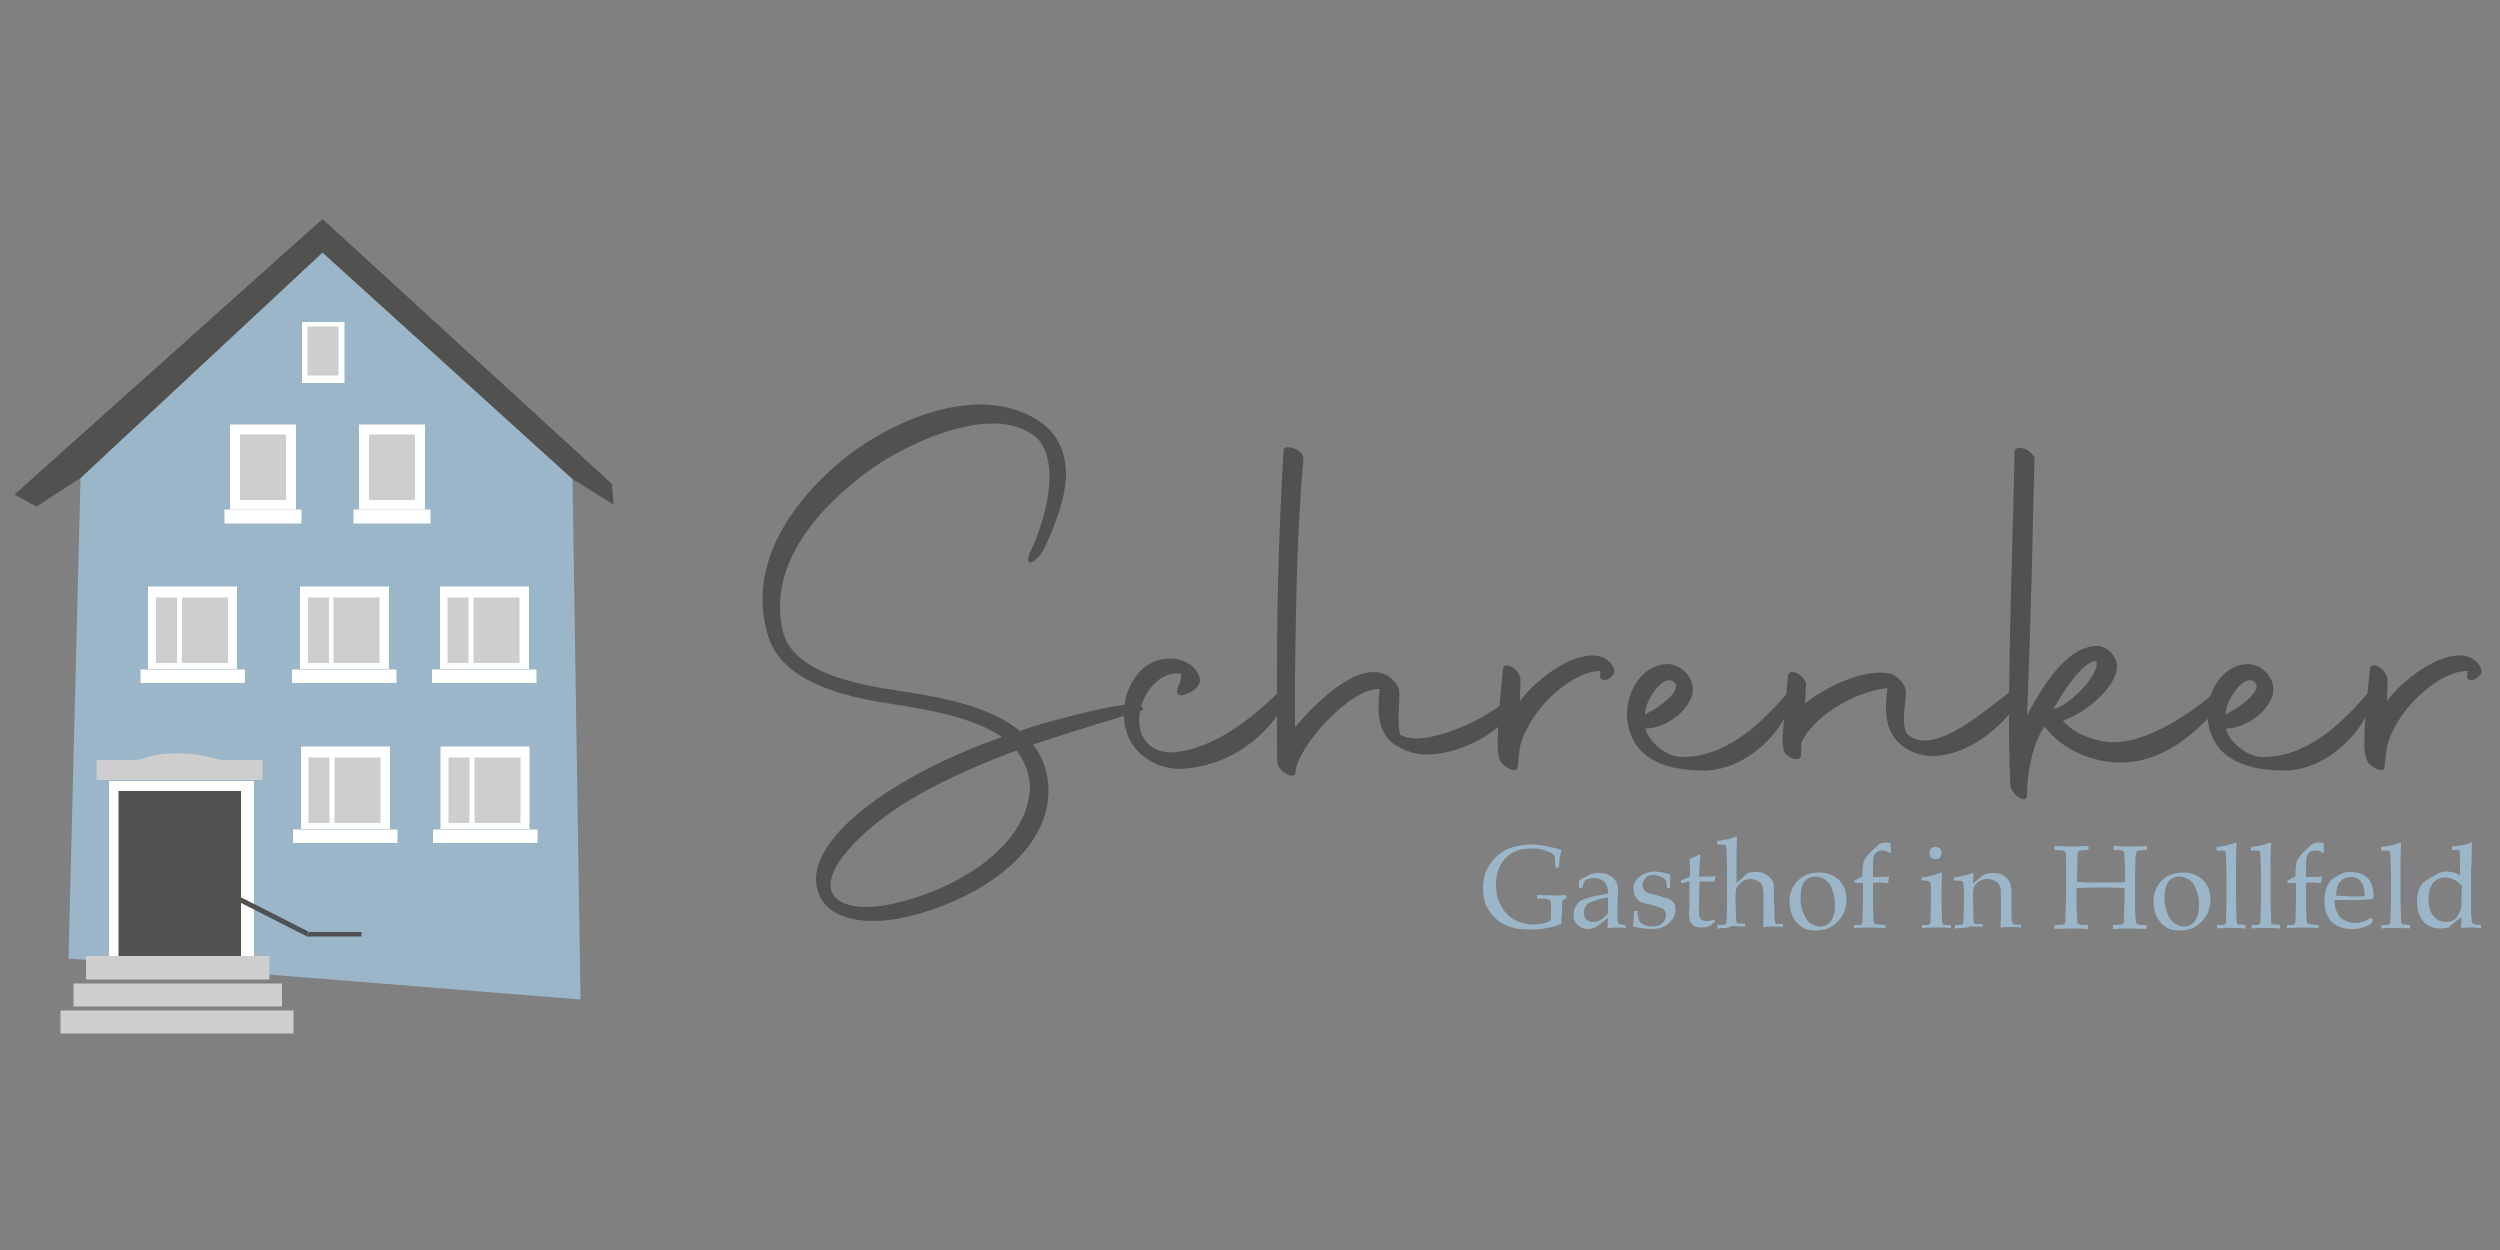 <svg xmlns="http://www.w3.org/2000/svg" xmlns:xlink="http://www.w3.org/1999/xlink" id="Ebene_1" x="0px" y="0px" viewBox="0 0 500 250" style="enable-background:new 0 0 500 250;" xml:space="preserve"><rect x="0" y="0" width="500" height="250" fill="#808080" stroke="none"/><style type="text/css">	.st0{fill:#515150;}	.st1{fill:#9CB6C9;}	.st2{fill:#FFFFFF;}	.st3{fill:#CFCECE;}	.st4{fill:#525151;}</style><g>	<g>		<path class="st0" d="M204,146.2c3.5-1.3,7.1-2.2,10.6-3.1c9.5-2.4,12.8-2.6,13.7-1.8c0.5,0.6,0.4,0.7-0.3,0.9l-12.4,3.8l-9,2.9    c1.9,2.4,3.1,5.5,3.1,9.2c0,13.3-15.8,22.9-30.4,25.7c-1.4,0.2-2.9,0.4-4.6,0.4c-5.7,0-11.5-2-11.5-8.7c0.2-3.5,2.4-7,5.8-10.4    c7.3-7.2,19-13.3,31.4-17.7c-6-4.1-15.5-5.6-22.6-6.7c-9.9-1.5-21.7-4.6-24.3-13.9c-0.7-2.4-1-4.7-1-6.9    c0-11.8,8.6-22.4,17.9-29.4c7.7-5.6,17.2-9.6,25.7-9.6c5.1,0,9.9,1.5,13.6,4.8c2.6,2.8,3.5,5.8,3.5,9.1c0,4.2-1.7,9-4,14.2    c-1.7,3.7-4.4,4.7-3.3,1.8c2.4-5.2,4-10.8,4-15.5c0-3.1-0.7-5.8-2.5-7.7c-2.4-2-5.4-2.9-8.8-2.9c-8.6,0-19.4,5.4-25.2,9.7    c-10.4,7.8-17.4,17-17.4,27c0,1.7,0.2,3.2,0.6,4.9c1.7,7.2,12,10.1,20.9,11.5C184.1,138.9,196.7,140.2,204,146.2L204,146.2z     M203.3,150.1c-15.4,5.7-25.4,11.6-31.4,17.5c-4,3.9-5.8,7-5.8,9.4c0,2.9,2.9,4.4,7.1,4.4c1.6,0,3.5-0.2,5.5-0.7    c11.3-2.4,26.7-10.7,27.3-23.1C205.9,154.6,204.9,152.2,203.3,150.1L203.3,150.1z"></path>		<path class="st0" d="M234.4,150.5c8.4-0.7,15.7-6.6,21.8-12.5c0.6-0.4,1.3,1.5,0.6,2.9c-1.6,3.3-8.3,12.2-20.7,12.9    c-5.9,0-11.7-4.3-11.3-11.6c0.1-3.1,1.3-6.1,3.6-8.3c1.4-1.3,3.3-2.2,5.5-2.2c1.1,0,2.4,0.2,3.8,1c1.3,0.8,2.2,2.1,2.3,3.2    c0,1.9-2.2,2.7-3.1,3c-1,0.4-1.9,0-1.3-1.5c0.2-0.4,0.6-1.3,0.7-2.6c-3.8-0.9-7.5,3.2-8.3,7.4    C227.1,147.2,229.8,150.5,234.4,150.5L234.4,150.5z"></path>		<path class="st0" d="M255.4,149.2v-15.8c0-15.4,0.5-29.1,1.3-43.3c0-1.5,4-0.2,4,1.5c-1.3,14.3-1.5,28.7-1.7,44v9.9    c3.1-3.9,11.7-12.8,17.5-10.8c1.4,0.4,2.9,1.8,3.3,3.2c0.3,2.7-0.5,5.8,0.2,9c1,0.6,2.2,0.8,3.3,0.8c5.3,0,16.3-4.7,19.5-9.5    c0.9-1.3,0.4,2.4-1.1,4.8c-2.2,3.7-9.9,7.9-16.3,7.9c-2.2,0-4.4-0.6-6.8-2.2c-2.4-1.9-2.9-4.8-2.9-7.2c0-1.5,0.2-2.9,0.2-3.7    c-5.8-0.3-16.4,11.5-16.8,16.6c0.1,1.7-3.1,0.2-3.5-1.5C255.4,152.6,255.4,151.2,255.4,149.2L255.4,149.2z"></path>		<path class="st0" d="M300.6,133.7c0-0.8,1-0.8,2-0.2c0.9,0.6,1.5,1.7,1.5,2.4l-0.1,4.3c2.5-3.5,10.1-10,15.6-9    c2.4,0.4,3.8,2.8,3.1,3.7c-1.5,1.8-2.9,1.1-2.7,0.2l0.1-0.9c-5.1-0.1-13.5,6.7-15.9,14.4c-0.3,0.9-0.3,1.5-0.7,4.8    c0.1,1.5-3.3,0-3.6-1.7C299.4,150.6,299.2,147.7,300.6,133.7L300.6,133.7z"></path>		<path class="st0" d="M325.9,146.1c-0.3-1-0.5-2.1-0.5-3.2c0-4.9,3.1-9.9,8-10.1c3.1,0,6.1,3.3,4.9,6.6c-1.3,3.5-5.7,6.3-9.2,6.3    c0.3,2.1,3.8,5.7,7.4,5.7c9.5,0,16.6-7.8,20.9-12.7c2.4-2.7,1.9-0.1,0.5,3c-2.9,6.5-9.3,11.9-16.3,12.4    C335.6,154.2,327.9,153.1,325.9,146.1L325.9,146.1z M329,142.9c4.2-2.1,7.1-5.1,6-6.3C332.9,134.2,328.9,140.1,329,142.9    L329,142.9z"></path>		<path class="st0" d="M356.6,146.2l1-11.1c0-0.8,1-0.9,2-0.4c0.8,0.6,1.7,1.5,1.6,2.2l-0.2,3.8c3.5-2.8,10.8-6.8,16.4-6.1    c1.9,0.2,3.8,2.2,3.8,3.9c0,1.9-1.1,6.1,0.2,8.3c1,0.9,2.2,1.3,3.5,1.3c6.3,0,15.2-8.8,18.4-10.6c0.4-0.2,0.8,2.2-0.7,4.3    c-2.4,3.5-9,9.4-16.1,9.4c-2.9,0-6.2-1.3-8-4.2c-1-1.7-1.3-3.5-1.3-5.6c0-1.3,0.1-2.4,0.3-3.8c-7.5,0.9-15.2,6.3-17.2,10.9    l-0.1,2.6c0.1,1.5-3.5,0.4-3.5-1.3C356.5,148.7,356.4,147.6,356.6,146.2L356.6,146.2z"></path>		<path class="st0" d="M424.1,152.5c-5.1,0-11.3-2.1-15.2-7.2c-2.2,3.1-3.5,8.7-3.5,13.8c0,1.7-2.7,0.2-3.3-1.7    c-0.2-3.9-0.3-8-0.3-12.2c0-19.8,0.9-41,1.1-54.8c0-0.7,0.9-1.1,1.8-0.7c1.1,0.3,2,1.3,2.2,1.9c-0.4,14.4-0.6,30.4-1.5,51.4    c3.3-6,7.7-13.3,13.6-13.8c2.2-0.2,3.6,1.5,4.2,2.9c1.5,4.1-5.7,10.5-10.6,12c1.7,2.4,6.9,4.7,11.2,4.3c7.3-0.6,16.1-7,20.1-10.8    c1.3-1.3,0.1,3.5-1.6,5.4C440.2,145,433.7,152.5,424.1,152.5L424.1,152.5z M410.7,141.8c2.4-0.2,9.3-6.6,8.6-9.5    C418,131.8,414.6,134.8,410.7,141.8z"></path>		<path class="st0" d="M442,146.1c-0.3-1-0.5-2.1-0.5-3.2c0-4.9,3.1-9.9,8-10.1c3.1,0,6.1,3.3,4.9,6.6c-1.3,3.5-5.7,6.3-9.2,6.3    c0.3,2.1,3.8,5.7,7.4,5.7c9.5,0,16.6-7.8,20.9-12.7c2.4-2.7,1.9-0.1,0.5,3c-2.9,6.5-9.3,11.9-16.3,12.4    C451.8,154.2,444,153.1,442,146.1L442,146.1z M445.1,142.9c4.2-2.1,7.1-5.1,6-6.3C449,134.2,445.1,140.1,445.1,142.9z"></path>		<path class="st0" d="M474,133.7c0-0.8,1-0.8,2-0.2c0.9,0.6,1.5,1.7,1.5,2.4l-0.1,4.3c2.5-3.5,10.1-10,15.6-9    c2.4,0.4,3.8,2.8,3.1,3.7c-1.4,1.8-2.9,1.1-2.7,0.2l0.1-0.9c-5.1-0.1-13.5,6.7-15.9,14.4c-0.3,0.9-0.3,1.5-0.7,4.8    c0.1,1.5-3.3,0-3.6-1.7C472.7,150.6,472.5,147.7,474,133.7L474,133.7z"></path>	</g>	<g>		<polygon class="st1" points="16.1,95.6 13.7,191.7 116.1,199.9 114.5,95.8 64.5,50.5   "></polygon>		<polygon class="st0" points="16.1,95.6 64.5,50.5 114.5,95.8 122.7,100.9 122.4,96.8 64.5,43.8 2.9,98.9 7.3,101.3   "></polygon>		<rect x="60.4" y="64.4" class="st2" width="8.5" height="12.2"></rect>		<rect x="71.8" y="84.9" class="st2" width="13.2" height="17"></rect>		<rect x="70.7" y="101.9" class="st2" width="15.4" height="2.8"></rect>		<rect x="21.8" y="156.2" class="st2" width="29" height="39.3"></rect>		<rect x="29.6" y="117.3" class="st2" width="17.8" height="16.5"></rect>		<rect x="36.4" y="119.5" class="st3" width="9.2" height="13.1"></rect>		<rect x="61.5" y="65.3" class="st3" width="6.2" height="9.8"></rect>		<rect x="28.1" y="133.9" class="st2" width="20.9" height="2.7"></rect>		<rect x="31.2" y="119.5" class="st3" width="4.2" height="13.1"></rect>		<rect x="60" y="117.3" class="st2" width="17.8" height="16.5"></rect>		<rect x="66.7" y="119.5" class="st3" width="9.2" height="13.1"></rect>		<rect x="58.4" y="133.9" class="st2" width="20.9" height="2.7"></rect>		<rect x="61.6" y="119.5" class="st3" width="4.2" height="13.1"></rect>		<rect x="88" y="117.3" class="st2" width="17.8" height="16.5"></rect>		<rect x="94.7" y="119.5" class="st3" width="9.2" height="13.1"></rect>		<rect x="86.4" y="133.9" class="st2" width="20.9" height="2.7"></rect>		<rect x="89.5" y="119.5" class="st3" width="4.2" height="13.1"></rect>		<rect x="60.2" y="149.3" class="st2" width="17.8" height="16.5"></rect>		<rect x="66.9" y="151.5" class="st3" width="9.2" height="13.1"></rect>		<rect x="58.6" y="165.9" class="st2" width="20.9" height="2.7"></rect>		<rect x="61.7" y="151.5" class="st3" width="4.2" height="13.1"></rect>		<rect x="88.1" y="149.3" class="st2" width="17.8" height="16.5"></rect>		<rect x="94.9" y="151.5" class="st3" width="9.2" height="13.1"></rect>		<rect x="86.6" y="165.9" class="st2" width="20.9" height="2.7"></rect>		<rect x="89.7" y="151.5" class="st3" width="4.2" height="13.1"></rect>		<rect x="46" y="84.9" class="st2" width="13.2" height="17"></rect>		<rect x="44.9" y="101.9" class="st2" width="15.4" height="2.8"></rect>		<rect x="73.8" y="86.9" class="st3" width="9.2" height="13.1"></rect>		<rect x="48" y="86.9" class="st3" width="9.2" height="13.1"></rect>		<rect x="23.7" y="158.2" class="st0" width="24.5" height="35.6"></rect>		<g>			<polygon class="st3" points="49.7,191.2 47.3,191.2 23.8,191.2 21.9,191.2 17.2,191.2 17.2,191.8 17.2,195.9 53.9,195.9      53.9,194.8 53.9,191.2    "></polygon>			<polygon class="st3" points="51.7,196.7 48.9,196.7 22.2,196.7 20,196.7 14.7,196.7 14.7,197.3 14.7,201.3 56.4,201.3      56.4,200.2 56.4,196.7    "></polygon>			<polygon class="st3" points="53.3,202.1 50.3,202.1 20.5,202.1 18.1,202.1 12.1,202.1 12.1,202.7 12.1,206.7 58.7,206.7      58.7,205.6 58.7,202.1    "></polygon>		</g>					<rect x="54.2" y="175.7" transform="matrix(0.453 -0.892 0.892 0.453 -133.546 149.103)" class="st4" width="1" height="15.2"></rect>		<polygon class="st4" points="72.3,187.3 61.3,187.3 61.8,186.4 72.3,186.4   "></polygon>		<path class="st3" d="M44.2,152c-2.4-0.7-5.7-1.4-8.3-1.3c-0.1,0-2.4-0.1-4.5,0.3c-1.7,0.3-3,0.8-4,1h-8.1v4h33.2v-4H44.2L44.2,152    z"></path>	</g>	<g>		<path class="st1" d="M312.3,184.8c-1.2,0.4-2.2,0.7-2.9,0.8c-1.3,0.3-2.6,0.3-3.8,0.3c-1.8,0-3.3-0.3-4.7-1s-2.4-1.7-3.2-2.9    c-0.8-1.3-1.1-2.7-1.1-4.4c0-1.5,0.3-2.8,0.8-3.8c0.6-1,1.2-1.9,2-2.6c0.8-0.7,1.6-1.2,2.4-1.5c1.3-0.5,2.8-0.8,4.6-0.8    c0.8,0,1.7,0.1,2.7,0.3c1,0.2,2,0.4,3.2,0.8c-0.1,0.4-0.2,0.8-0.3,1.2c-0.1,0.3-0.1,1.2-0.2,2.3h-0.7l-0.1-1.3c0-0.2,0-0.3,0-0.5    s-0.1-0.3-0.1-0.5c-0.2-0.3-0.6-0.6-1-0.8c-0.8-0.3-1.5-0.5-1.9-0.6c-0.5-0.1-1.1-0.1-1.8-0.1c-1.5,0-2.7,0.3-3.8,0.9    c-1,0.6-1.9,1.5-2.4,2.6c-0.6,1.2-0.8,2.4-0.8,3.8c0,1.5,0.3,2.9,1,4.1c0.6,1.2,1.5,2.2,2.6,2.8c1.1,0.6,2.4,1,3.8,1    c0.7,0,1.3-0.1,1.9-0.2c0.6-0.1,1.2-0.3,1.6-0.6c0.1-0.3,0.1-0.8,0.1-1.5v-1.3c0-0.7-0.1-1-0.1-1.2c-0.1-0.1-0.3-0.2-0.6-0.3    c-0.3-0.1-1-0.1-2.1-0.1V179l3.6,0.1c0.7,0,1.4,0,2.2-0.1l0.1,0.6l-0.8,0.5c-0.1,0.8-0.1,1.6-0.1,2.3S312.2,183.9,312.3,184.8z"></path>		<path class="st1" d="M316.4,177.7l-0.6-0.1c0-0.2,0-0.4,0-0.7c0-0.3,0-0.6,0-0.8c1-0.6,1.8-1,2.4-1.3c0.5-0.1,1-0.2,1.6-0.2    c0.9,0,1.6,0.1,2.2,0.5c0.6,0.3,1,0.8,1.3,1.4c0.2,0.4,0.3,1,0.3,1.7l-0.1,2.1v3.4c0,0.3,0,0.6,0.1,0.8c0.1,0.1,0.1,0.2,0.2,0.3    c0.1,0.1,0.2,0.1,0.5,0.1l0.8,0.1v0.6c-0.6-0.1-1.2-0.1-1.7-0.1c-0.5,0-1,0-1.9,0.1l0.1-2c-1.6,1.2-2.5,1.9-2.8,2    c-0.3,0.1-0.7,0.2-1.1,0.2c-0.9,0-1.7-0.3-2.2-0.8s-0.8-1.2-0.8-1.9c0-0.6,0.1-1,0.3-1.5c0.2-0.4,0.4-0.8,0.6-1    c0.3-0.3,0.5-0.4,0.8-0.6c0.4-0.2,1.2-0.4,2.2-0.7c1-0.2,2-0.4,3-0.6c0-0.7-0.1-1.3-0.3-1.7c-0.2-0.4-0.5-0.8-0.9-1    s-1-0.4-1.6-0.4c-0.5,0-0.8,0.1-1.2,0.2s-0.6,0.2-0.6,0.3l-0.2,0.4C316.6,177.1,316.5,177.5,316.4,177.7z M321.7,179.5    c-1,0.1-1.9,0.3-2.6,0.6c-0.7,0.2-1.2,0.4-1.5,0.6c-0.2,0.1-0.3,0.3-0.5,0.6c-0.2,0.4-0.3,0.8-0.3,1.3c0,0.6,0.1,1,0.5,1.3    c0.3,0.3,0.8,0.5,1.3,0.5c0.5,0,1-0.1,1.5-0.4c0.5-0.3,1-0.8,1.5-1.3V179.5z"></path>		<path class="st1" d="M326.8,182.2h0.7c0,0.4,0,0.8,0.1,1c0.1,0.3,0.1,0.5,0.2,0.8c0.1,0.3,0.2,0.5,0.4,0.6    c0.2,0.1,0.4,0.3,0.6,0.4c0.2,0.1,0.5,0.1,0.7,0.2c0.2,0,0.6,0.1,1,0.1c0.8,0,1.5-0.2,1.9-0.6c0.5-0.4,0.8-1,0.8-1.7    c0-0.3-0.1-0.6-0.2-0.8c-0.1-0.3-0.4-0.4-0.7-0.6c-0.3-0.1-0.9-0.3-1.9-0.6c-1-0.2-1.6-0.4-1.9-0.5c-0.4-0.1-0.8-0.3-1-0.6    s-0.5-0.6-0.6-0.9c-0.1-0.3-0.2-0.8-0.2-1.2c0-0.6,0.1-1.2,0.5-1.7c0.3-0.5,0.8-0.9,1.5-1.3c0.7-0.3,1.5-0.5,2.2-0.5    c0.5,0,1,0.1,1.7,0.2c0.6,0.1,1.2,0.3,1.5,0.5c-0.1,0.8-0.1,1.7-0.1,2.6h-0.6c-0.1-0.6-0.1-0.9-0.1-1.1c-0.1-0.2-0.1-0.3-0.2-0.5    s-0.2-0.3-0.4-0.4c-0.2-0.1-0.5-0.3-0.8-0.4c-0.3-0.1-0.7-0.2-1.2-0.2c-0.7,0-1.3,0.2-1.6,0.6c-0.4,0.4-0.6,0.8-0.6,1.4    c0,0.3,0.1,0.6,0.2,0.8c0.1,0.2,0.3,0.4,0.5,0.6c0.2,0.1,0.5,0.3,0.8,0.3l1.9,0.5c1,0.3,1.7,0.5,2,0.6c0.3,0.2,0.6,0.5,0.9,0.8    c0.2,0.3,0.3,0.8,0.3,1.3c0,1-0.4,1.9-1.3,2.7c-0.8,0.8-2,1.2-3.5,1.2c-0.7,0-1.5-0.1-2.6-0.3c-0.6-0.1-0.9-0.2-1-0.2    c0,0-0.1-0.1-0.1-0.1c0-0.1,0-0.1,0-0.2c0.1-0.3,0.1-0.6,0.1-1C326.7,183.9,326.8,183.2,326.8,182.2z"></path>		<path class="st1" d="M336.2,176.6v-0.5c0.8-0.3,1.4-0.6,1.8-0.8c0-1.8,0-3-0.1-3.5c0.8-0.3,1.5-0.6,1.9-0.9l0.3,0.2    c-0.1,0.6-0.2,2-0.3,4.2c0.6,0,1,0,1.1,0c0.1,0,0.5,0,1.2,0c0.4,0,0.7,0,0.9-0.1l0.1,0.1l-0.2,1c-0.5,0-0.9,0-1.3,0    c-0.4,0-1,0-1.7,0l-0.1,4.7c0,1.1,0,1.8,0,2c0.1,0.2,0.1,0.4,0.2,0.6c0.1,0.1,0.3,0.3,0.4,0.4c0.1,0.1,0.5,0.2,0.9,0.2    c0.3,0,0.6,0,0.8-0.1c0.2,0,0.4-0.1,0.8-0.2l0.1,0.4c-0.3,0.3-0.7,0.6-1,0.9c-0.3,0.1-0.6,0.2-0.8,0.2c-0.3,0.1-0.6,0.1-0.9,0.1    c-0.4,0-0.8-0.1-1-0.1c-0.2-0.1-0.5-0.2-0.7-0.4c-0.2-0.1-0.3-0.3-0.5-0.6s-0.2-0.6-0.3-1.2c0-0.6,0-1.1,0.1-1.7    c0-0.1,0-0.3,0-0.4v-4.8h-0.5C337.1,176.6,336.7,176.6,336.2,176.6z"></path>		<path class="st1" d="M343.5,185.7V185h1.1c0.1,0,0.3-0.1,0.4-0.1c0.1-0.1,0.1-0.1,0.2-0.2c0.1-0.1,0.1-0.4,0.1-0.8    c0-0.1,0.1-1.2,0.1-3.3v-6c0-1.3,0-2.6-0.1-4c0-0.9-0.1-1.5-0.1-1.5s-0.1-0.1-0.2-0.1c-0.1-0.1-0.6-0.1-1.6-0.1v-0.7    c1.7-0.2,2.9-0.5,3.6-0.8c0.1-0.1,0.2-0.1,0.2-0.1c0.1,0,0.1,0,0.1,0.1c0,0,0.1,0.1,0.1,0.1c0,0.1,0,0.1,0,0.2v0.3    c-0.1,1.4-0.1,2.6-0.1,3.5v1.8v3.3c0.1-0.1,0.4-0.3,0.9-0.8c0.5-0.4,0.8-0.7,0.9-0.8c0.1-0.1,0.3-0.2,0.3-0.3    c0.1-0.1,0.3-0.1,0.6-0.2c0.4-0.1,0.8-0.1,1.2-0.1c0.7,0,1.4,0.1,2,0.5c0.6,0.3,1,0.8,1.3,1.3s0.3,1.3,0.3,2.2v2l0.1,1.6    c0,1,0,1.5,0,1.7c0,0.3,0.1,0.6,0.1,0.8c0,0.1,0.1,0.1,0.1,0.2c0.1,0.1,0.1,0.1,0.3,0.1c0.1,0,0.4,0,1.2,0v0.6    c-0.9-0.1-1.5-0.1-1.9-0.1c-0.3,0-1,0-2.1,0.1c0.1-1.1,0.1-2.2,0.1-3.3v-2.9c0-0.9-0.1-1.5-0.2-1.9s-0.4-0.8-0.8-1    c-0.4-0.3-1-0.5-1.6-0.5c-0.4,0-0.8,0.1-1.1,0.2c-0.3,0.1-0.6,0.3-0.9,0.6c-0.3,0.3-0.5,0.5-0.7,0.8c-0.1,0.1-0.1,0.3-0.2,0.5    c0,0.2-0.1,0.6-0.1,1.2v1.3c0.1,2,0.1,3.1,0.1,3.2c0,0.4,0.1,0.7,0.1,0.8c0,0.1,0.1,0.1,0.1,0.2c0.1,0.1,0.1,0.1,0.3,0.1    c0.1,0,0.5,0,1.3,0v0.6c-1.4-0.1-2.3-0.1-2.9-0.1C346,185.6,345,185.6,343.5,185.7z"></path>		<path class="st1" d="M357.9,180.3c0-1.7,0.6-3.1,1.7-4.2c1.1-1.1,2.5-1.6,4.2-1.6c1.6,0,2.9,0.5,4,1.5c1,1,1.5,2.3,1.5,4    c0,1.1-0.3,2.2-0.8,3.1c-0.6,0.9-1.3,1.7-2.2,2.2c-1,0.6-2,0.8-3.1,0.8c-0.9,0-1.7-0.1-2.3-0.4c-0.6-0.3-1.1-0.7-1.5-1.1    c-0.4-0.4-0.7-0.9-0.9-1.4C358.1,182.2,357.9,181.3,357.9,180.3z M360.1,179.5c0,1,0.1,1.9,0.5,2.9s0.8,1.7,1.4,2.2    c0.6,0.4,1.3,0.7,1.9,0.7c0.9,0,1.7-0.3,2.2-1c0.6-0.7,0.9-1.8,0.9-3.3c0-1.3-0.2-2.3-0.6-3.2c-0.3-0.9-0.8-1.5-1.4-1.9    c-0.6-0.3-1.2-0.6-1.8-0.6c-1,0-1.7,0.3-2.3,1C360.4,177,360.1,178,360.1,179.5z"></path>		<path class="st1" d="M370.9,176.6v-0.5c0.6-0.3,1.1-0.6,1.6-0.8v-0.7c0-1,0.1-1.7,0.2-2.1c0.1-0.4,0.3-0.8,0.6-1.1    c0.3-0.5,0.9-1.1,1.7-1.8c0.5-0.5,0.8-0.8,1.1-0.9c0.3-0.1,0.7-0.2,1.1-0.2c0.3,0,0.6,0.1,0.9,0.1l0.1,1.9l-0.3,0.1    c-0.2-0.2-0.5-0.3-0.7-0.4c-0.2-0.1-0.5-0.1-0.8-0.1c-0.4,0-0.8,0.1-1,0.3c-0.3,0.1-0.4,0.4-0.6,0.7c-0.1,0.3-0.2,1-0.2,1.9v2.4    h1.3c0.6,0,1.3,0,1.8-0.1l0.1,0.1l-0.2,1.2c-0.7,0-1.2-0.1-1.5-0.1c-0.3,0-0.8,0-1.5,0.1v4.1c0,0.5,0,1.5,0.1,2.8    c0,0.5,0,0.8,0.1,0.9c0,0.1,0.1,0.2,0.1,0.3c0.1,0.1,0.1,0.1,0.3,0.1c0.2,0.1,0.8,0.1,1.9,0.2v0.6c-1.8-0.1-2.9-0.1-3.3-0.1    c-0.3,0-1.3,0-3,0.1V185h1.1c0.1,0,0.3-0.1,0.3-0.1c0.1-0.1,0.1-0.1,0.2-0.2c0.1-0.1,0.1-0.4,0.1-0.8c0-0.1,0-1.2,0.1-3.3v-4    L370.9,176.6z"></path>		<path class="st1" d="M384.3,176.1v-0.6c1.5-0.1,2.7-0.5,3.8-1l0.3,0.2c-0.1,1.7-0.1,2.9-0.1,3.8v2.1c0.1,2,0.1,3.1,0.1,3.3    c0,0.4,0.1,0.7,0.1,0.8c0.1,0.1,0.1,0.1,0.1,0.2c0.1,0.1,0.1,0.1,0.3,0.1c0.1,0,0.5,0,1.3,0v0.6c-1.2-0.1-2.1-0.1-2.8-0.1    c-0.6,0-1.6,0-3,0.1V185h1.1c0.1,0,0.3-0.1,0.3-0.1c0.1-0.1,0.1-0.1,0.2-0.2c0.1-0.1,0.1-0.4,0.1-0.8c0-0.1,0-1.2,0.1-3.3v-2    c0-1.1-0.1-1.8-0.1-2c-0.1-0.1-0.1-0.2-0.3-0.3C385.7,176.2,385.2,176.1,384.3,176.1z M387.1,169.4c0.3,0,0.7,0.1,0.9,0.3    c0.3,0.3,0.3,0.6,0.3,0.9c0,0.3-0.1,0.6-0.3,0.9c-0.3,0.3-0.6,0.3-0.9,0.3s-0.7-0.1-0.9-0.3c-0.3-0.3-0.3-0.6-0.3-0.9    c0-0.3,0.1-0.7,0.3-0.9C386.5,169.5,386.8,169.4,387.1,169.4z"></path>		<path class="st1" d="M391,185.7V185h1.1c0.1,0,0.3-0.1,0.3-0.1c0.1-0.1,0.1-0.1,0.2-0.2c0.1-0.1,0.1-0.4,0.1-0.8    c0-0.1,0-1.2,0.1-3.3v-1.4c0-0.6,0-1.3-0.1-2c0-0.5-0.1-0.7-0.1-0.8c-0.1-0.1-0.1-0.1-0.3-0.2c-0.1-0.1-0.6-0.1-1.5-0.1v-0.6    c1.5-0.2,2.7-0.5,3.4-0.8c0.1-0.1,0.3-0.1,0.3-0.1c0.1,0,0.1,0,0.1,0.1c0,0.1,0.1,0.1,0.1,0.1c0,0.1,0,0.1,0,0.2    c0,0.3-0.1,0.8-0.1,1.7l2.2-1.8c0.6-0.2,1.3-0.3,1.8-0.3c0.6,0,1.2,0.1,1.7,0.3c0.6,0.3,1,0.6,1.3,1s0.5,0.8,0.6,1.5    c0.1,0.3,0.1,1.3,0.1,2.9v2c0,1,0,1.7,0.1,2c0.1,0.2,0.1,0.4,0.2,0.5c0.1,0.1,0.2,0.1,0.3,0.1h1.3v0.6c-0.8-0.1-1.4-0.1-1.9-0.1    c-0.4,0-1.1,0-2.2,0.1c0.1-1.9,0.1-3.1,0.1-3.6v-1.9c0-1.2-0.1-2-0.1-2.4c-0.1-0.5-0.4-0.9-0.9-1.3c-0.5-0.3-1-0.5-1.7-0.5    c-0.6,0-1.1,0.1-1.6,0.4c-0.5,0.3-0.8,0.6-1,1c-0.2,0.3-0.3,1-0.3,1.8v1.4c0.1,2,0.1,3.1,0.1,3.3c0,0.4,0.1,0.7,0.1,0.8    c0,0.1,0.1,0.1,0.1,0.2c0.1,0.1,0.1,0.1,0.3,0.1c0.1,0,0.5,0,1.3,0v0.6c-0.9-0.1-1.8-0.1-2.6-0.1    C393.5,185.6,392.5,185.6,391,185.7z"></path>		<path class="st1" d="M410.9,170v-0.8l3.5,0.1l3.3-0.1v0.8c-0.9,0-1.5,0.1-1.7,0.1c-0.2,0.1-0.3,0.1-0.4,0.3s-0.1,0.6-0.1,1.1    c0,0.1,0,1.3-0.1,3.3v1.6c1.5,0.1,3.3,0.1,5.6,0.1c1.7,0,3,0,4-0.1v-1.6c0-1,0-2.1-0.1-3.1c0-0.8-0.1-1.2-0.1-1.3    s-0.2-0.2-0.4-0.3c-0.2-0.1-0.8-0.1-1.7-0.1v-0.8c1.7,0.1,2.8,0.1,3.4,0.1c0.2,0,1.3,0,3.3-0.1v0.8c-0.9,0-1.5,0.1-1.7,0.1    c-0.2,0.1-0.3,0.1-0.4,0.3s-0.1,0.6-0.2,1.1c0,0.1,0,1.3-0.1,3.3v5.4c0,1,0,2.1,0.1,3.1c0,0.7,0.1,1.2,0.1,1.3    c0.1,0.1,0.2,0.2,0.4,0.3s0.8,0.1,1.7,0.1v0.8c-1.5-0.1-2.7-0.1-3.6-0.1c-1,0-2,0-3.1,0.1V185c0.9,0,1.5-0.1,1.7-0.1    c0.2-0.1,0.3-0.1,0.4-0.3c0.1-0.1,0.1-0.6,0.1-1.1c0-0.1,0-1.3,0.1-3.3v-2.6c-2.2-0.1-3.8-0.1-4.9-0.1c-1.2,0-2.8,0-4.7,0.1v2.6    c0,1,0,2.1,0.1,3.1c0,0.7,0.1,1.2,0.1,1.3c0.1,0.1,0.2,0.2,0.4,0.3c0.2,0.1,0.8,0.1,1.7,0.1v0.8c-1-0.1-2.1-0.1-3.2-0.1    c-1.2,0-2.4,0.1-3.5,0.1V185c0.9,0,1.5-0.1,1.7-0.1c0.2-0.1,0.3-0.1,0.4-0.3c0.1-0.1,0.1-0.6,0.1-1.1c0-0.1,0-1.3,0.1-3.3v-5.4    c0-1,0-2.1,0-3.1c0-0.7-0.1-1.2-0.1-1.3c-0.1-0.1-0.2-0.2-0.4-0.3C412.3,170.1,411.8,170,410.9,170z"></path>		<path class="st1" d="M430.7,180.3c0-1.7,0.6-3.1,1.7-4.2s2.5-1.6,4.2-1.6c1.6,0,2.9,0.5,4,1.5c1,1,1.5,2.3,1.5,4    c0,1.1-0.3,2.2-0.8,3.1c-0.6,0.9-1.3,1.7-2.2,2.2c-1,0.6-2,0.8-3.1,0.8c-0.9,0-1.7-0.1-2.3-0.4c-0.6-0.3-1.1-0.7-1.5-1.1    c-0.4-0.5-0.7-0.9-0.9-1.4C430.9,182.2,430.7,181.3,430.7,180.3z M432.9,179.5c0,1,0.1,1.9,0.5,2.9c0.3,1,0.8,1.7,1.4,2.2    c0.6,0.4,1.3,0.7,1.9,0.7c0.9,0,1.7-0.3,2.2-1c0.6-0.7,0.9-1.8,0.9-3.3c0-1.3-0.2-2.3-0.6-3.2c-0.3-0.9-0.8-1.5-1.4-1.9    c-0.6-0.3-1.2-0.6-1.8-0.6c-1,0-1.7,0.3-2.3,1C433.2,177,432.9,178,432.9,179.5z"></path>		<path class="st1" d="M443.4,185.7V185h1.1c0.1,0,0.3-0.1,0.4-0.1c0.1-0.1,0.1-0.1,0.2-0.2c0.1-0.1,0.1-0.4,0.1-0.8    c0-0.1,0-1.2,0.1-3.3v-4.8c0-1.3,0-2.6-0.1-4c0-0.9-0.1-1.5-0.1-1.5c-0.1-0.1-0.1-0.1-0.2-0.1c-0.1-0.1-0.6-0.1-1.6-0.1v-0.7    c1.7-0.2,2.9-0.5,3.6-0.8c0.1-0.1,0.2-0.1,0.2-0.1c0.1,0,0.1,0,0.1,0.1c0,0,0.1,0.1,0.1,0.1c0,0.1,0,0.1,0,0.2v0.3    c-0.1,1.4-0.1,2.6-0.1,3.5v1.8v6c0.1,2,0.1,3.1,0.1,3.3c0,0.4,0.1,0.7,0.1,0.8c0,0.1,0.1,0.1,0.1,0.2c0.1,0.1,0.1,0.1,0.3,0.1    c0.1,0,0.5,0,1.3,0.1v0.7c-1-0.1-1.9-0.1-2.8-0.1C445.6,185.5,444.7,185.6,443.4,185.7z"></path>		<path class="st1" d="M450.3,185.7V185h1.1c0.1,0,0.3-0.1,0.4-0.1c0.1-0.1,0.1-0.1,0.2-0.2c0.1-0.1,0.1-0.4,0.1-0.8    c0-0.1,0-1.2,0.1-3.3v-4.8c0-1.3,0-2.6-0.1-4c0-0.9-0.1-1.5-0.1-1.5c-0.1-0.1-0.1-0.1-0.2-0.1c-0.1-0.1-0.6-0.1-1.6-0.1v-0.7    c1.7-0.2,2.9-0.5,3.6-0.8c0.1-0.1,0.2-0.1,0.2-0.1c0.1,0,0.1,0,0.1,0.1c0,0,0.1,0.1,0.1,0.1c0,0.1,0,0.1,0,0.2v0.3    c-0.1,1.4-0.1,2.6-0.1,3.5v1.8v6c0.1,2,0.1,3.1,0.1,3.3c0,0.4,0.1,0.7,0.1,0.8c0,0.1,0.1,0.1,0.1,0.2c0.1,0.1,0.1,0.1,0.3,0.1    c0.1,0,0.5,0,1.3,0.1v0.7c-1-0.1-1.9-0.1-2.8-0.1C452.5,185.5,451.5,185.6,450.3,185.7z"></path>		<path class="st1" d="M457.5,176.6v-0.5c0.6-0.3,1.1-0.6,1.6-0.8v-0.7c0-1,0.1-1.7,0.2-2.1c0.1-0.4,0.3-0.8,0.6-1.1    c0.3-0.5,0.9-1.1,1.7-1.8c0.5-0.5,0.8-0.8,1.1-0.9c0.3-0.1,0.7-0.2,1.1-0.2c0.3,0,0.6,0.1,0.9,0.1l0.1,1.9l-0.3,0.1    c-0.2-0.2-0.5-0.3-0.7-0.4s-0.5-0.1-0.8-0.1c-0.4,0-0.8,0.1-1,0.3c-0.3,0.1-0.4,0.4-0.6,0.7c-0.1,0.3-0.2,1-0.2,1.9v2.4h1.3    c0.6,0,1.3,0,1.8-0.1l0.1,0.1l-0.2,1.2c-0.7,0-1.2-0.1-1.5-0.1c-0.3,0-0.8,0-1.5,0.1v4.1c0,0.5,0,1.5,0.1,2.8c0,0.5,0,0.8,0.1,0.9    c0,0.1,0.1,0.2,0.1,0.3s0.1,0.1,0.3,0.1c0.2,0.1,0.8,0.1,1.9,0.2v0.6c-1.8-0.1-2.9-0.1-3.3-0.1c-0.3,0-1.3,0-3,0.1V185h1.1    c0.1,0,0.3-0.1,0.3-0.1c0.1-0.1,0.1-0.1,0.2-0.2c0.1-0.1,0.1-0.4,0.1-0.8c0-0.1,0-1.2,0.1-3.3v-4L457.5,176.6z"></path>		<path class="st1" d="M474.6,183.9l-0.3,0.8c-0.6,0.3-0.9,0.6-1.2,0.6c-0.3,0.1-0.8,0.3-1.3,0.4c-0.5,0.1-1,0.1-1.5,0.1    c-1,0-1.9-0.2-2.8-0.6c-0.8-0.4-1.5-1-1.9-1.9c-0.5-0.8-0.7-1.8-0.7-3c0-0.9,0.1-1.7,0.3-2.4s0.5-1.3,0.8-1.6    c0.2-0.3,0.6-0.6,1-0.8c0.5-0.3,0.9-0.6,1.4-0.8c0.6-0.3,1.3-0.3,1.9-0.3c0.8,0,1.7,0.2,2.4,0.6c0.7,0.4,1.2,0.9,1.5,1.6    c0.3,0.7,0.5,1.5,0.5,2.3c0,0.2,0,0.5-0.1,0.8c-0.6,0.1-1,0.2-1.5,0.2c-0.8,0.1-1.7,0.1-2.5,0.1h-3.7c0,1.1,0.2,2,0.6,2.6    c0.3,0.7,0.8,1.2,1.5,1.5c0.6,0.3,1.3,0.5,2,0.5c0.5,0,0.9-0.1,1.4-0.2c0.5-0.1,1-0.4,1.7-0.8L474.6,183.9z M467.2,179.1    c0.2,0,0.6,0.1,1.3,0.1c1.2,0.1,1.9,0.1,2.4,0.1c1,0,1.7,0,2-0.1c0-0.2,0-0.3,0-0.4c0-1.2-0.3-2.1-0.8-2.6    c-0.5-0.6-1.2-0.8-1.9-0.8c-0.9,0-1.6,0.3-2.1,0.9C467.5,176.8,467.3,177.8,467.2,179.1z"></path>		<path class="st1" d="M476.3,185.7V185h1.1c0.1,0,0.3-0.1,0.4-0.1c0.1-0.1,0.1-0.1,0.2-0.2c0.1-0.1,0.1-0.4,0.1-0.8    c0-0.1,0-1.2,0.1-3.3v-4.8c0-1.3,0-2.6-0.1-4c0-0.9-0.1-1.5-0.1-1.5c-0.1-0.1-0.1-0.1-0.2-0.1c-0.1-0.1-0.6-0.1-1.6-0.1v-0.7    c1.7-0.2,2.9-0.5,3.6-0.8c0.1-0.1,0.2-0.1,0.2-0.1c0.1,0,0.1,0,0.1,0.1c0,0,0.1,0.1,0.1,0.1c0,0.1,0,0.1,0,0.2v0.3    c-0.1,1.4-0.1,2.6-0.1,3.5v1.8v6c0.1,2,0.1,3.1,0.1,3.3c0,0.4,0.1,0.7,0.1,0.8c0,0.1,0.1,0.1,0.1,0.2c0.1,0.1,0.1,0.1,0.3,0.1    c0.1,0,0.5,0,1.3,0.1v0.7c-1-0.1-1.9-0.1-2.8-0.1C478.5,185.5,477.5,185.6,476.3,185.7z"></path>		<path class="st1" d="M490.4,170v-0.7c0.8-0.1,1.6-0.2,2.2-0.3c0.6-0.1,1.2-0.3,1.7-0.5l0.1,0.1c0,0.6-0.1,1.9-0.1,3.8l-0.1,1.9    v7.2c0,0.8,0,1.5,0.1,2c0,0.6,0.1,0.9,0.1,1c0.1,0.1,0.2,0.2,0.3,0.3s0.6,0.1,1.5,0.2v0.6c-0.9-0.1-1.6-0.1-2-0.1    c-0.3,0-1,0-2,0.1c0-0.6,0.1-1.3,0.1-2.2c-0.3,0.2-0.7,0.6-1.3,1c-0.5,0.4-0.9,0.8-1.3,1.1c-0.6,0.1-1.2,0.2-1.6,0.2    c-0.8,0-1.7-0.2-2.4-0.6c-0.8-0.4-1.3-1-1.7-1.9c-0.4-0.8-0.6-1.7-0.6-2.8c0-0.8,0.1-1.5,0.3-2.2c0.2-0.7,0.6-1.3,0.9-1.6    c0.2-0.2,0.7-0.6,1.4-1c0.8-0.4,1.3-0.8,1.8-1c0.5-0.2,1-0.3,1.5-0.3s1,0.1,1.4,0.2c0.5,0.1,0.9,0.3,1.3,0.6v-3.1    c0-1-0.1-1.7-0.1-1.9c0-0.1-0.1-0.1-0.1-0.2C491.9,170,491.3,170,490.4,170z M492.4,177.2c-0.6-0.6-1-1-1.7-1.3    c-0.6-0.3-1.1-0.4-1.7-0.4c-0.6,0-1.2,0.1-1.7,0.5c-0.6,0.3-0.9,0.8-1.2,1.5c-0.3,0.6-0.4,1.5-0.4,2.4c0,1.4,0.3,2.5,1,3.3    c0.7,0.8,1.5,1.2,2.5,1.2c0.5,0,1-0.1,1.4-0.3s0.8-0.6,1-1s0.5-0.9,0.6-1.4c0.1-0.3,0.1-1.2,0.1-2.5L492.4,177.2L492.4,177.2z"></path>	</g></g></svg>